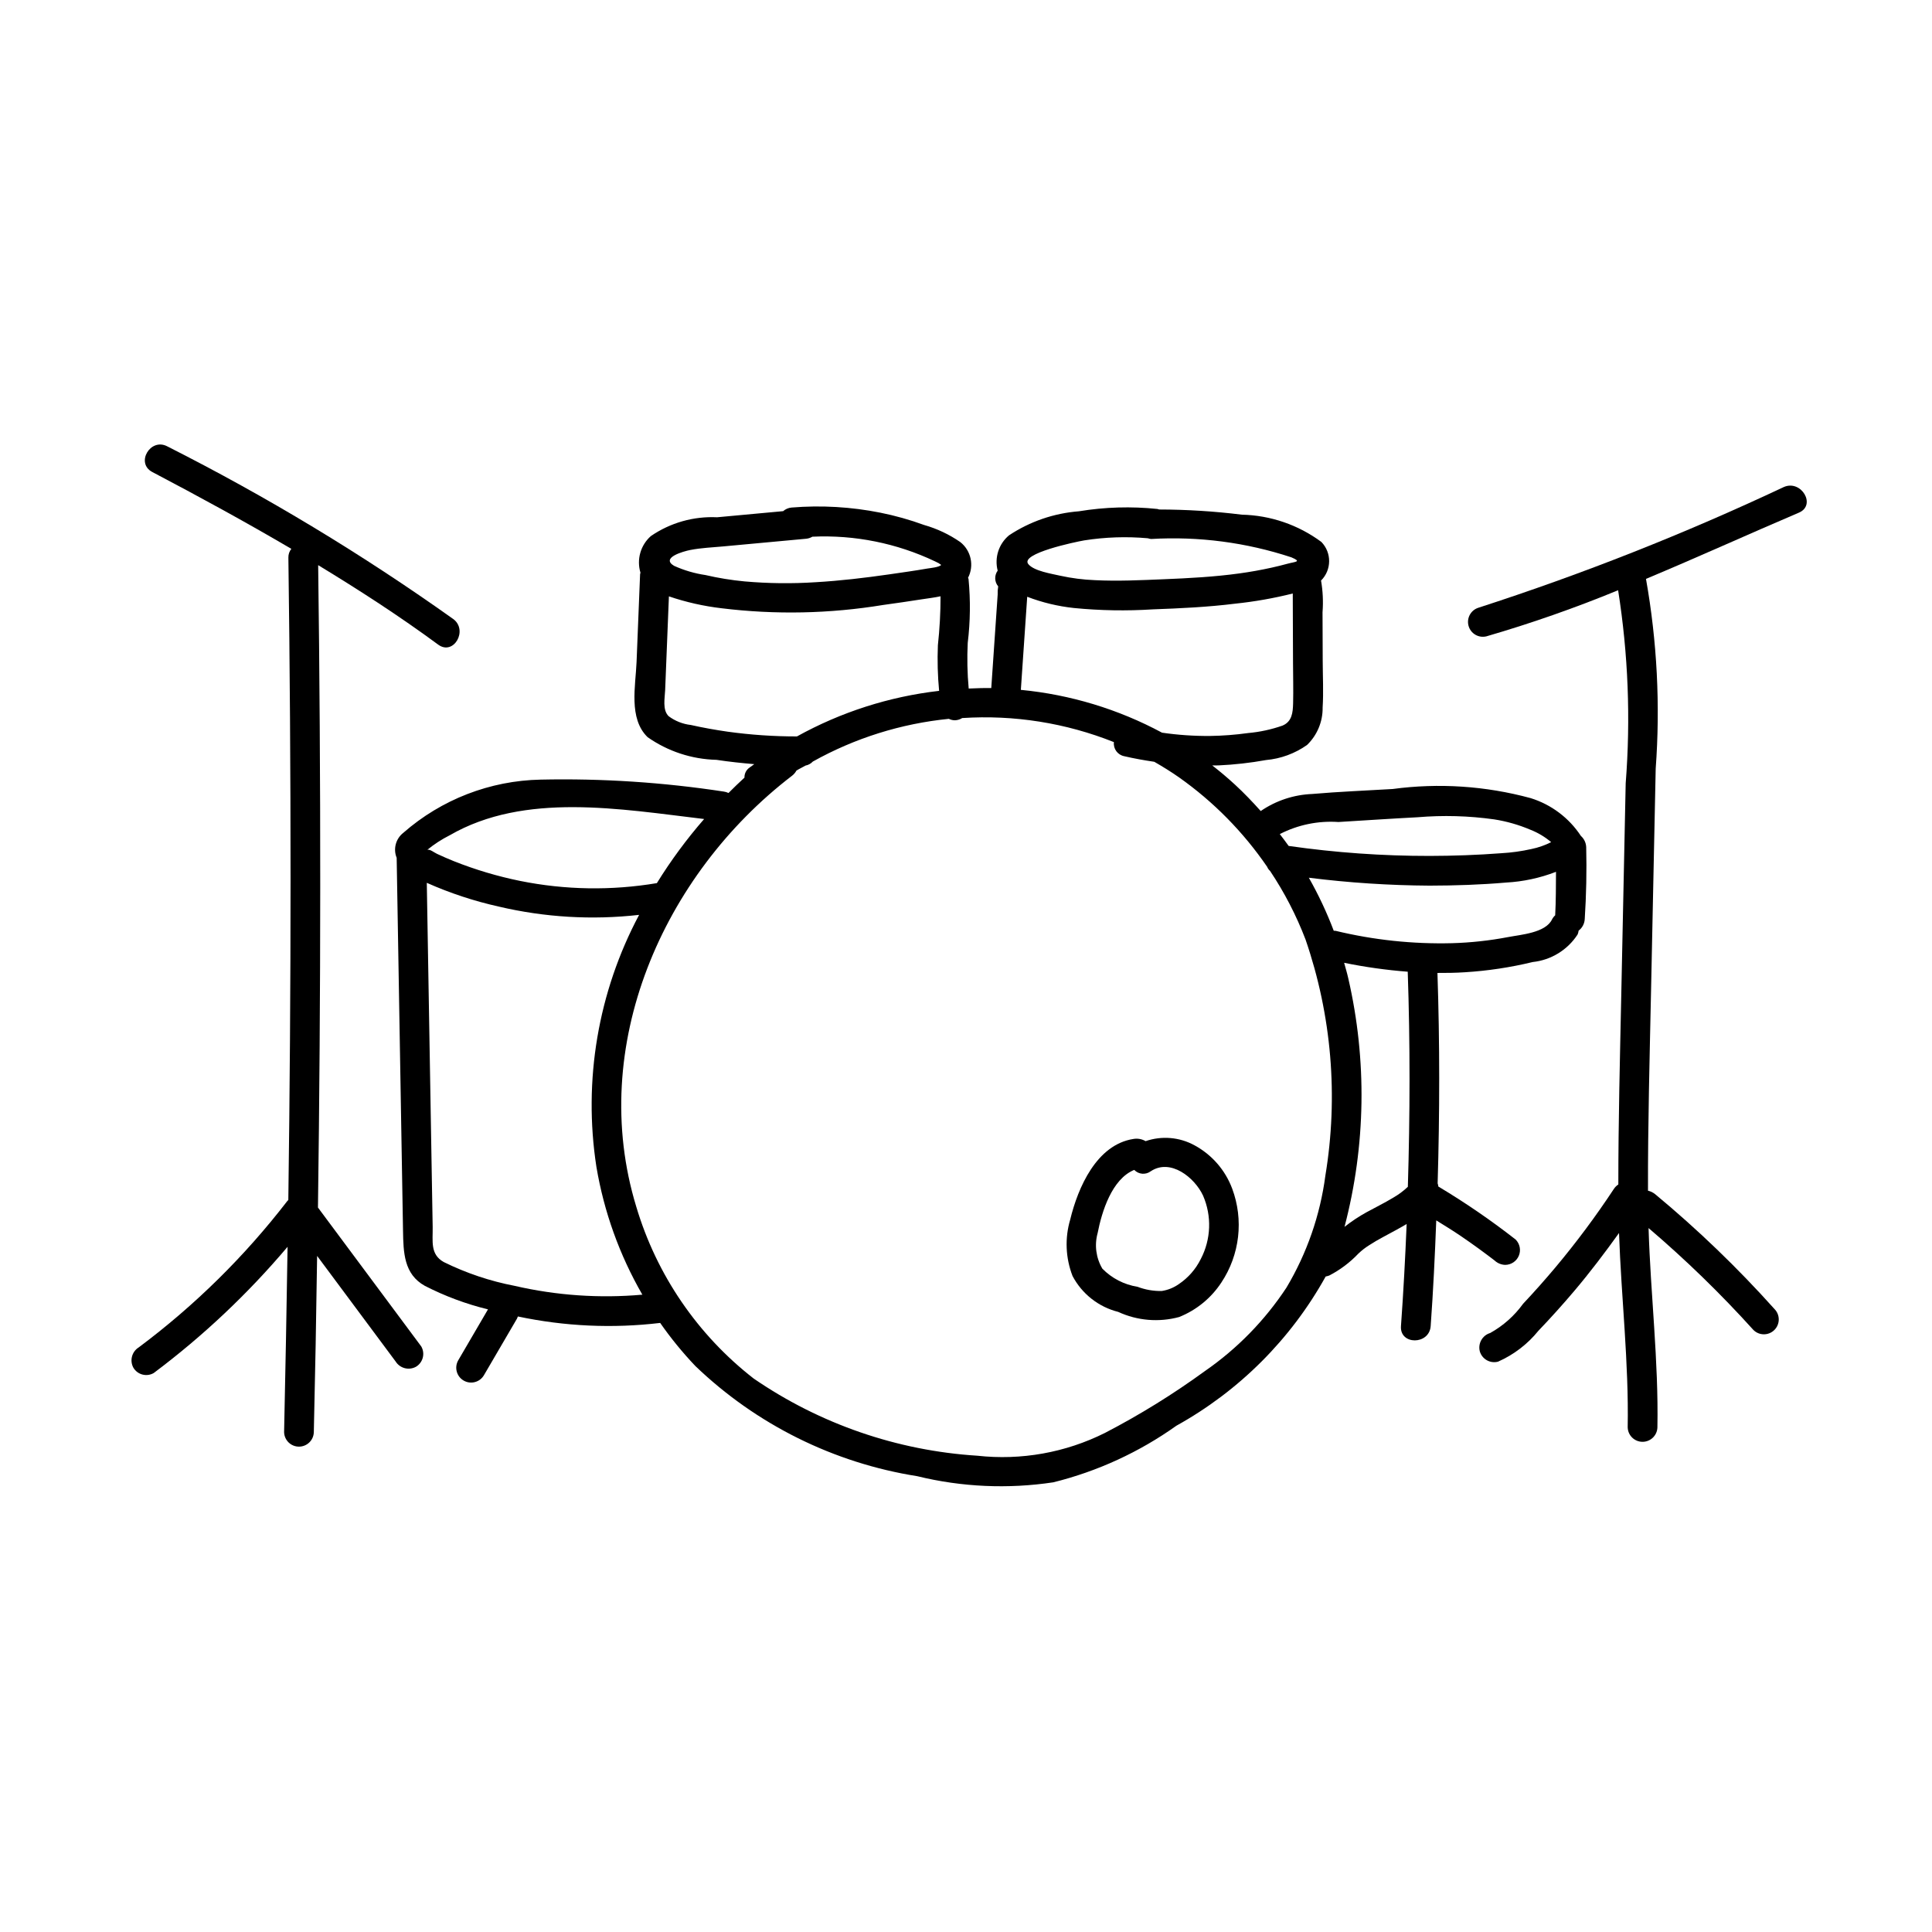 <?xml version="1.0" encoding="UTF-8"?>
<!-- Uploaded to: SVG Repo, www.svgrepo.com, Generator: SVG Repo Mixer Tools -->
<svg fill="#000000" width="800px" height="800px" version="1.1" viewBox="144 144 512 512" xmlns="http://www.w3.org/2000/svg">
 <g>
  <path d="m470.54 458.99c-1.836-4.91-5.383-8.984-9.992-11.477-3.973-2.172-8.676-2.57-12.957-1.098-0.961-0.566-2.094-0.773-3.199-0.586-9.777 1.504-14.699 12.836-16.77 21.336h0.004c-1.469 4.926-1.25 10.203 0.613 14.996 2.5 4.734 6.894 8.191 12.09 9.5 5.062 2.34 10.785 2.82 16.164 1.359 4.578-1.832 8.48-5.023 11.184-9.145 4.887-7.359 5.949-16.613 2.863-24.887zm-8.336 18.688c-1.32 2.664-3.309 4.938-5.773 6.602-1.359 0.965-2.922 1.598-4.57 1.848-2.191 0.043-4.371-0.34-6.418-1.121-3.539-0.562-6.805-2.246-9.312-4.805-1.68-2.848-2.129-6.25-1.246-9.434 1.102-5.648 3.758-14.312 9.695-16.734v-0.004c1.156 1.215 3.039 1.371 4.379 0.367 5.211-3.465 11.598 1.605 13.859 6.445 2.356 5.414 2.129 11.605-0.613 16.836z"/>
  <path d="m264.1 308.04c-24.07-17.133-49.398-32.426-75.77-45.75-4.481-2.356-8.465 4.434-3.973 6.797 12.418 6.535 24.75 13.254 36.848 20.363v0.004c-0.52 0.648-0.797 1.461-0.781 2.297 0.77 56.75 0.766 113.5-0.016 170.26-0.078 0.09-0.176 0.152-0.246 0.246-11.305 14.676-24.559 27.734-39.402 38.816-1.824 1.137-2.441 3.5-1.414 5.383 1.105 1.867 3.508 2.496 5.387 1.414 13.051-9.777 24.953-21 35.477-33.457-0.254 16.387-0.562 32.773-0.922 49.16h0.004c0.07 2.121 1.812 3.801 3.934 3.801 2.121 0 3.863-1.68 3.938-3.801 0.363-15.582 0.656-31.164 0.875-46.746 6.934 9.324 13.867 18.648 20.801 27.973 1.141 1.82 3.5 2.441 5.387 1.41 1.863-1.105 2.492-3.504 1.414-5.383-9.125-12.273-18.254-24.547-27.379-36.816 0.785-56.742 0.801-113.49 0.055-170.24 10.867 6.602 21.547 13.504 31.812 21.066 4.082 3.004 8.012-3.824 3.973-6.801z"/>
  <path d="m616.77 273.05c-26.285 12.375-53.328 23.062-80.969 32.004-2.027 0.633-3.184 2.758-2.621 4.805 0.566 2.047 2.648 3.277 4.715 2.785 11.848-3.445 23.508-7.527 34.922-12.223 2.676 16.914 3.348 34.086 2.008 51.16l-1.18 56.5c-0.348 16.602-0.773 33.211-0.77 49.816h-0.004c-0.473 0.312-0.879 0.719-1.188 1.195-4.781 7.25-9.973 14.215-15.551 20.867-2.746 3.262-5.578 6.449-8.5 9.559-2.305 3.191-5.281 5.836-8.723 7.746-2.062 0.621-3.273 2.75-2.75 4.84 0.594 2.082 2.746 3.309 4.84 2.75 4.164-1.836 7.828-4.641 10.688-8.176 3.285-3.434 6.465-6.961 9.535-10.59 4.172-4.93 8.07-10.082 11.836-15.328 0.598 17.191 2.613 34.363 2.297 51.539l0.004-0.004c0.07 2.121 1.812 3.801 3.934 3.801 2.121 0 3.863-1.68 3.938-3.801 0.328-17.609-1.812-35.215-2.344-52.84v-0.004c9.844 8.395 19.133 17.418 27.801 27.02 1.539 1.52 4.016 1.512 5.547-0.02s1.539-4.008 0.02-5.547c-9.781-10.914-20.355-21.09-31.637-30.445-0.551-0.441-1.195-0.754-1.883-0.914-0.043-17.805 0.449-35.613 0.82-53.41 0.406-19.484 0.816-38.965 1.223-58.449 1.238-16.805 0.371-33.691-2.574-50.277 13.602-5.688 27.047-11.801 40.539-17.559 4.644-1.984 0.641-8.77-3.973-6.801z"/>
  <path d="m562.96 365.54c-3.144-4.789-7.859-8.336-13.332-10.031-11.906-3.234-24.336-4.055-36.562-2.414-7.078 0.43-14.188 0.695-21.25 1.312v0.004c-4.906 0.18-9.66 1.746-13.711 4.523-2.172-2.426-4.418-4.781-6.805-6.981-1.957-1.801-3.969-3.5-6.039-5.102 0.551-0.012 1.102 0.012 1.652-0.012 4.219-0.191 8.418-0.664 12.574-1.414 3.918-0.348 7.672-1.727 10.887-3.992 2.691-2.594 4.188-6.184 4.137-9.918 0.254-4.086 0.035-8.246 0.02-12.34l-0.047-12.973h0.004c0.211-2.789 0.078-5.594-0.398-8.348 2.824-2.812 2.863-7.375 0.086-10.234-6.113-4.531-13.48-7.055-21.09-7.227-7.266-0.902-14.578-1.359-21.902-1.371-0.145-0.055-0.289-0.102-0.438-0.137-6.941-0.727-13.949-0.52-20.836 0.613-6.609 0.512-12.98 2.703-18.504 6.367-2.731 2.273-3.902 5.918-3.012 9.359-0.918 1.262-0.859 2.984 0.141 4.18-0.008 0.031 0.004 0.031-0.008 0.062v0.004c-0.117 0.688-0.16 1.387-0.133 2.086-0.09 1.316-0.18 2.629-0.27 3.945-0.188 2.738-0.375 5.481-0.562 8.219-0.289 4.207-0.574 8.414-0.863 12.621-1.992-0.039-3.988 0.051-5.981 0.129h-0.004c-0.367-4.023-0.449-8.062-0.254-12.094 0.684-5.625 0.754-11.309 0.211-16.949-0.016-0.109-0.102-0.184-0.129-0.289h-0.004c1.676-3.246 0.816-7.227-2.055-9.488-2.922-2.023-6.16-3.551-9.582-4.523-3.766-1.379-7.633-2.465-11.562-3.254-7.754-1.555-15.691-2.016-23.574-1.367-0.824 0.074-1.605 0.41-2.223 0.957-5.828 0.539-11.652 1.078-17.48 1.617v0.004c-6.246-0.305-12.422 1.445-17.578 4.984-2.731 2.418-3.809 6.203-2.754 9.695-0.039 0.133-0.074 0.266-0.098 0.402l-0.934 23.262c-0.254 6.328-2.172 14.984 2.926 19.93 5.356 3.758 11.703 5.848 18.246 6.008 3.332 0.508 6.676 0.859 10.023 1.145-0.41 0.309-0.84 0.582-1.242 0.895-0.883 0.598-1.395 1.609-1.359 2.672-1.449 1.32-2.844 2.691-4.234 4.074l0.004 0.004c-0.387-0.191-0.797-0.316-1.223-0.375-16.059-2.457-32.301-3.519-48.547-3.172-13.418 0.262-26.312 5.254-36.41 14.098-2.004 1.562-2.723 4.269-1.762 6.625 0.562 32.945 1.125 65.887 1.684 98.832 0.098 5.731 0.211 11.512 5.789 14.605 5.312 2.723 10.926 4.816 16.727 6.231l-1.152 1.973-2.188 3.746c-1.512 2.586-3.019 5.172-4.531 7.758-1.098 1.875-0.465 4.289 1.414 5.383 1.875 1.098 4.285 0.465 5.383-1.41l5.859-10.031c0.965-1.648 1.945-3.289 2.891-4.949 0.094-0.191 0.176-0.387 0.246-0.59 12.391 2.629 25.133 3.211 37.711 1.711 2.809 4.031 5.918 7.84 9.301 11.402 16.164 15.52 36.691 25.715 58.824 29.215 11.797 2.883 24.043 3.434 36.055 1.625 11.719-2.906 22.785-7.996 32.621-15 16.629-9.219 30.336-22.918 39.559-39.543 0.324-0.062 0.641-0.148 0.949-0.262 2.875-1.488 5.481-3.449 7.707-5.793 0.875-0.84 1.832-1.586 2.859-2.227 1.195-0.785 2.441-1.496 3.699-2.176 2.074-1.125 4.195-2.234 6.246-3.449-0.375 9.023-0.852 18.043-1.504 27.051-0.367 5.055 7.508 5.031 7.871 0 0.676-9.332 1.121-18.672 1.48-28.016 2.184 1.359 4.379 2.695 6.508 4.144 1.613 1.098 3.207 2.223 4.789 3.371 0.789 0.574 1.574 1.152 2.356 1.742 0.391 0.293 0.777 0.586 1.168 0.883l0.484 0.371 0.168 0.129-0.008-0.004c0.762 0.707 1.75 1.117 2.785 1.152 1.59 0 3.027-0.957 3.637-2.43 0.609-1.469 0.27-3.16-0.855-4.289-6.512-5.086-13.336-9.77-20.43-14.016l-0.043-0.016h-0.004c-0.023-0.289-0.086-0.57-0.188-0.844 0.547-18.582 0.574-37.18-0.051-55.77 2.418 0.016 4.836-0.023 7.25-0.18 6.066-0.371 12.09-1.281 17.996-2.711 4.871-0.516 9.246-3.203 11.906-7.312 0.133-0.324 0.219-0.66 0.262-1.004 0.965-0.734 1.555-1.852 1.621-3.062 0.41-6.359 0.539-12.73 0.387-19.105h-0.004c-0.051-1.125-0.555-2.18-1.395-2.93zm-64.266-3.699c6.977-0.422 13.953-0.895 20.934-1.258 6.789-0.574 13.617-0.387 20.363 0.562 3.289 0.516 6.504 1.438 9.566 2.738 2.008 0.785 3.871 1.898 5.516 3.293-1.648 0.836-3.402 1.449-5.211 1.82-2.641 0.594-5.328 0.969-8.027 1.117-6.312 0.48-12.648 0.703-18.977 0.715-12.5 0.012-24.984-0.871-37.355-2.648-0.754-1.066-1.551-2.098-2.344-3.137 4.789-2.465 10.16-3.574 15.535-3.203zm-67.391-74.629c5.582-0.879 11.254-1.07 16.887-0.566 0.285 0.098 0.578 0.16 0.879 0.191 12.582-0.738 25.188 0.91 37.156 4.859 2.867 1.215 1.035 1.137-0.984 1.688-1.402 0.383-2.812 0.73-4.231 1.043-2.836 0.629-5.695 1.141-8.578 1.535-6.637 0.914-13.348 1.27-20.039 1.543-6.078 0.246-12.184 0.551-18.262 0.242-3.074-0.121-6.133-0.516-9.141-1.172-2.32-0.535-6.957-1.23-8.473-3.078-2.301-2.805 12.508-5.891 14.785-6.285zm-15.738 24.535 0.629-9.207 0.027-0.395v0.004c3.992 1.531 8.172 2.531 12.422 2.984 6.926 0.68 13.895 0.797 20.836 0.355 7.293-0.266 14.59-0.605 21.836-1.508 5.152-0.535 10.258-1.438 15.281-2.695 0.004 0.867 0.008 1.734 0.008 2.602l0.02 5.559 0.039 10.191c0.012 3.578 0.113 7.172 0.023 10.75-0.062 2.445-0.289 4.828-2.781 5.891v0.004c-2.957 1.039-6.031 1.707-9.156 1.984-3.336 0.465-6.699 0.723-10.066 0.77-4.262 0.035-8.52-0.254-12.734-0.871-11.594-6.231-24.312-10.086-37.414-11.344zm-88.586-22.004c2.84-0.555 5.773-0.668 8.648-0.934 7.316-0.676 14.633-1.355 21.949-2.031v0.004c0.605-0.055 1.191-0.242 1.715-0.551 11.191-0.52 22.34 1.719 32.461 6.519l1 0.496c0.363 0.262 0.492 0.344 0.668 0.465-0.512 0.625-2.992 0.844-3.668 0.961-3.367 0.586-6.762 1.059-10.145 1.547-6.449 0.93-12.93 1.695-19.434 2.074-6.289 0.41-12.602 0.34-18.879-0.215-3.477-0.328-6.922-0.891-10.324-1.68-2.875-0.422-5.68-1.246-8.332-2.445-3.621-2.133 2.391-3.828 4.34-4.211zm9.879 48.164c-3.281-0.473-6.555-1.055-9.785-1.781h-0.004c-2.133-0.242-4.16-1.047-5.879-2.332-1.691-1.684-1.004-4.769-0.918-6.918l0.41-10.234c0.195-4.867 0.391-9.734 0.586-14.602 4.531 1.543 9.219 2.602 13.977 3.156 14.238 1.746 28.652 1.449 42.809-0.875 3.398-0.461 6.793-0.965 10.184-1.492 1.637-0.254 3.356-0.449 5.019-0.809 0 4.336-0.238 8.664-0.707 12.973-0.164 4.035-0.055 8.074 0.324 12.09-13.227 1.523-26.027 5.625-37.672 12.078-6.137 0.004-12.266-0.414-18.344-1.254zm-73.691 27.457c19.898-11.516 45.309-6.938 67.441-4.316h-0.004c-4.629 5.312-8.82 10.992-12.527 16.988-12.012 2.023-24.297 1.828-36.238-0.582-6-1.219-11.875-2.973-17.562-5.234-1.5-0.602-2.984-1.25-4.449-1.934-0.867-0.406-1.855-1.27-2.578-1.082 1.824-1.492 3.809-2.781 5.914-3.84zm17.227 119.4h-0.004c-6.519-1.25-12.84-3.375-18.793-6.309-3.656-2.059-2.871-5.523-2.934-9.277l-0.188-10.812c-0.457-26.805-0.914-53.605-1.371-80.41 6.129 2.727 12.512 4.832 19.059 6.293 12.184 2.867 24.77 3.613 37.207 2.199-10.887 20.449-14.855 43.867-11.32 66.762 2.008 11.934 6.133 23.41 12.18 33.891-11.332 1.008-22.75 0.219-33.84-2.336zm214.84-29.191c-1.387 10.488-4.894 20.582-10.316 29.668-5.719 8.68-13.051 16.184-21.598 22.102-8.398 6.117-17.25 11.594-26.473 16.383-10.469 5.242-22.23 7.34-33.867 6.051-21.238-1.34-41.719-8.41-59.258-20.457-14.859-11.562-25.73-27.477-31.102-45.523-12.977-42.469 7.016-87.965 41.281-114.22 0.48-0.367 0.875-0.832 1.16-1.363 0.781-0.496 1.625-0.863 2.418-1.332 0.738-0.141 1.414-0.512 1.93-1.062 11.109-6.207 23.379-10.059 36.043-11.32 0.508 0.25 1.066 0.383 1.633 0.383 0.676-0.027 1.332-0.23 1.906-0.59 13.707-0.891 27.445 1.285 40.207 6.375-0.207 1.773 0.996 3.406 2.754 3.738 2.625 0.613 5.281 1.082 7.949 1.477 2.231 1.281 4.426 2.637 6.551 4.125 9.137 6.453 17.051 14.488 23.367 23.719 0.164 0.414 0.426 0.781 0.758 1.074 3.809 5.691 6.965 11.797 9.41 18.195 6.922 20.102 8.723 41.605 5.246 62.578zm21.859 2.945c-1.18 1.117-2.488 2.086-3.898 2.891-2.273 1.375-4.668 2.539-6.996 3.82h-0.004c-2.066 1.137-4.035 2.441-5.887 3.902 5.648-21.543 5.996-44.133 1.004-65.836-0.312-1.395-0.727-2.766-1.105-4.148v0.004c5.562 1.137 11.191 1.926 16.855 2.363 0.648 19 0.609 38.012 0.031 57.004zm39.043-71.953h0.004c-0.348 0.312-0.633 0.684-0.844 1.102-1.723 3.57-8.27 4.016-11.676 4.676-4.902 0.934-9.871 1.473-14.859 1.613-10.375 0.258-20.742-0.844-30.828-3.281-0.16-0.016-0.316-0.02-0.477-0.016-1.836-4.844-4.043-9.543-6.602-14.051 10.617 1.332 21.305 2.031 32.008 2.094 6.758-0.012 13.539-0.234 20.273-0.816 4.531-0.246 8.992-1.207 13.219-2.844-0.023 3.844-0.012 7.688-0.215 11.523z"/>
 </g>
</svg>